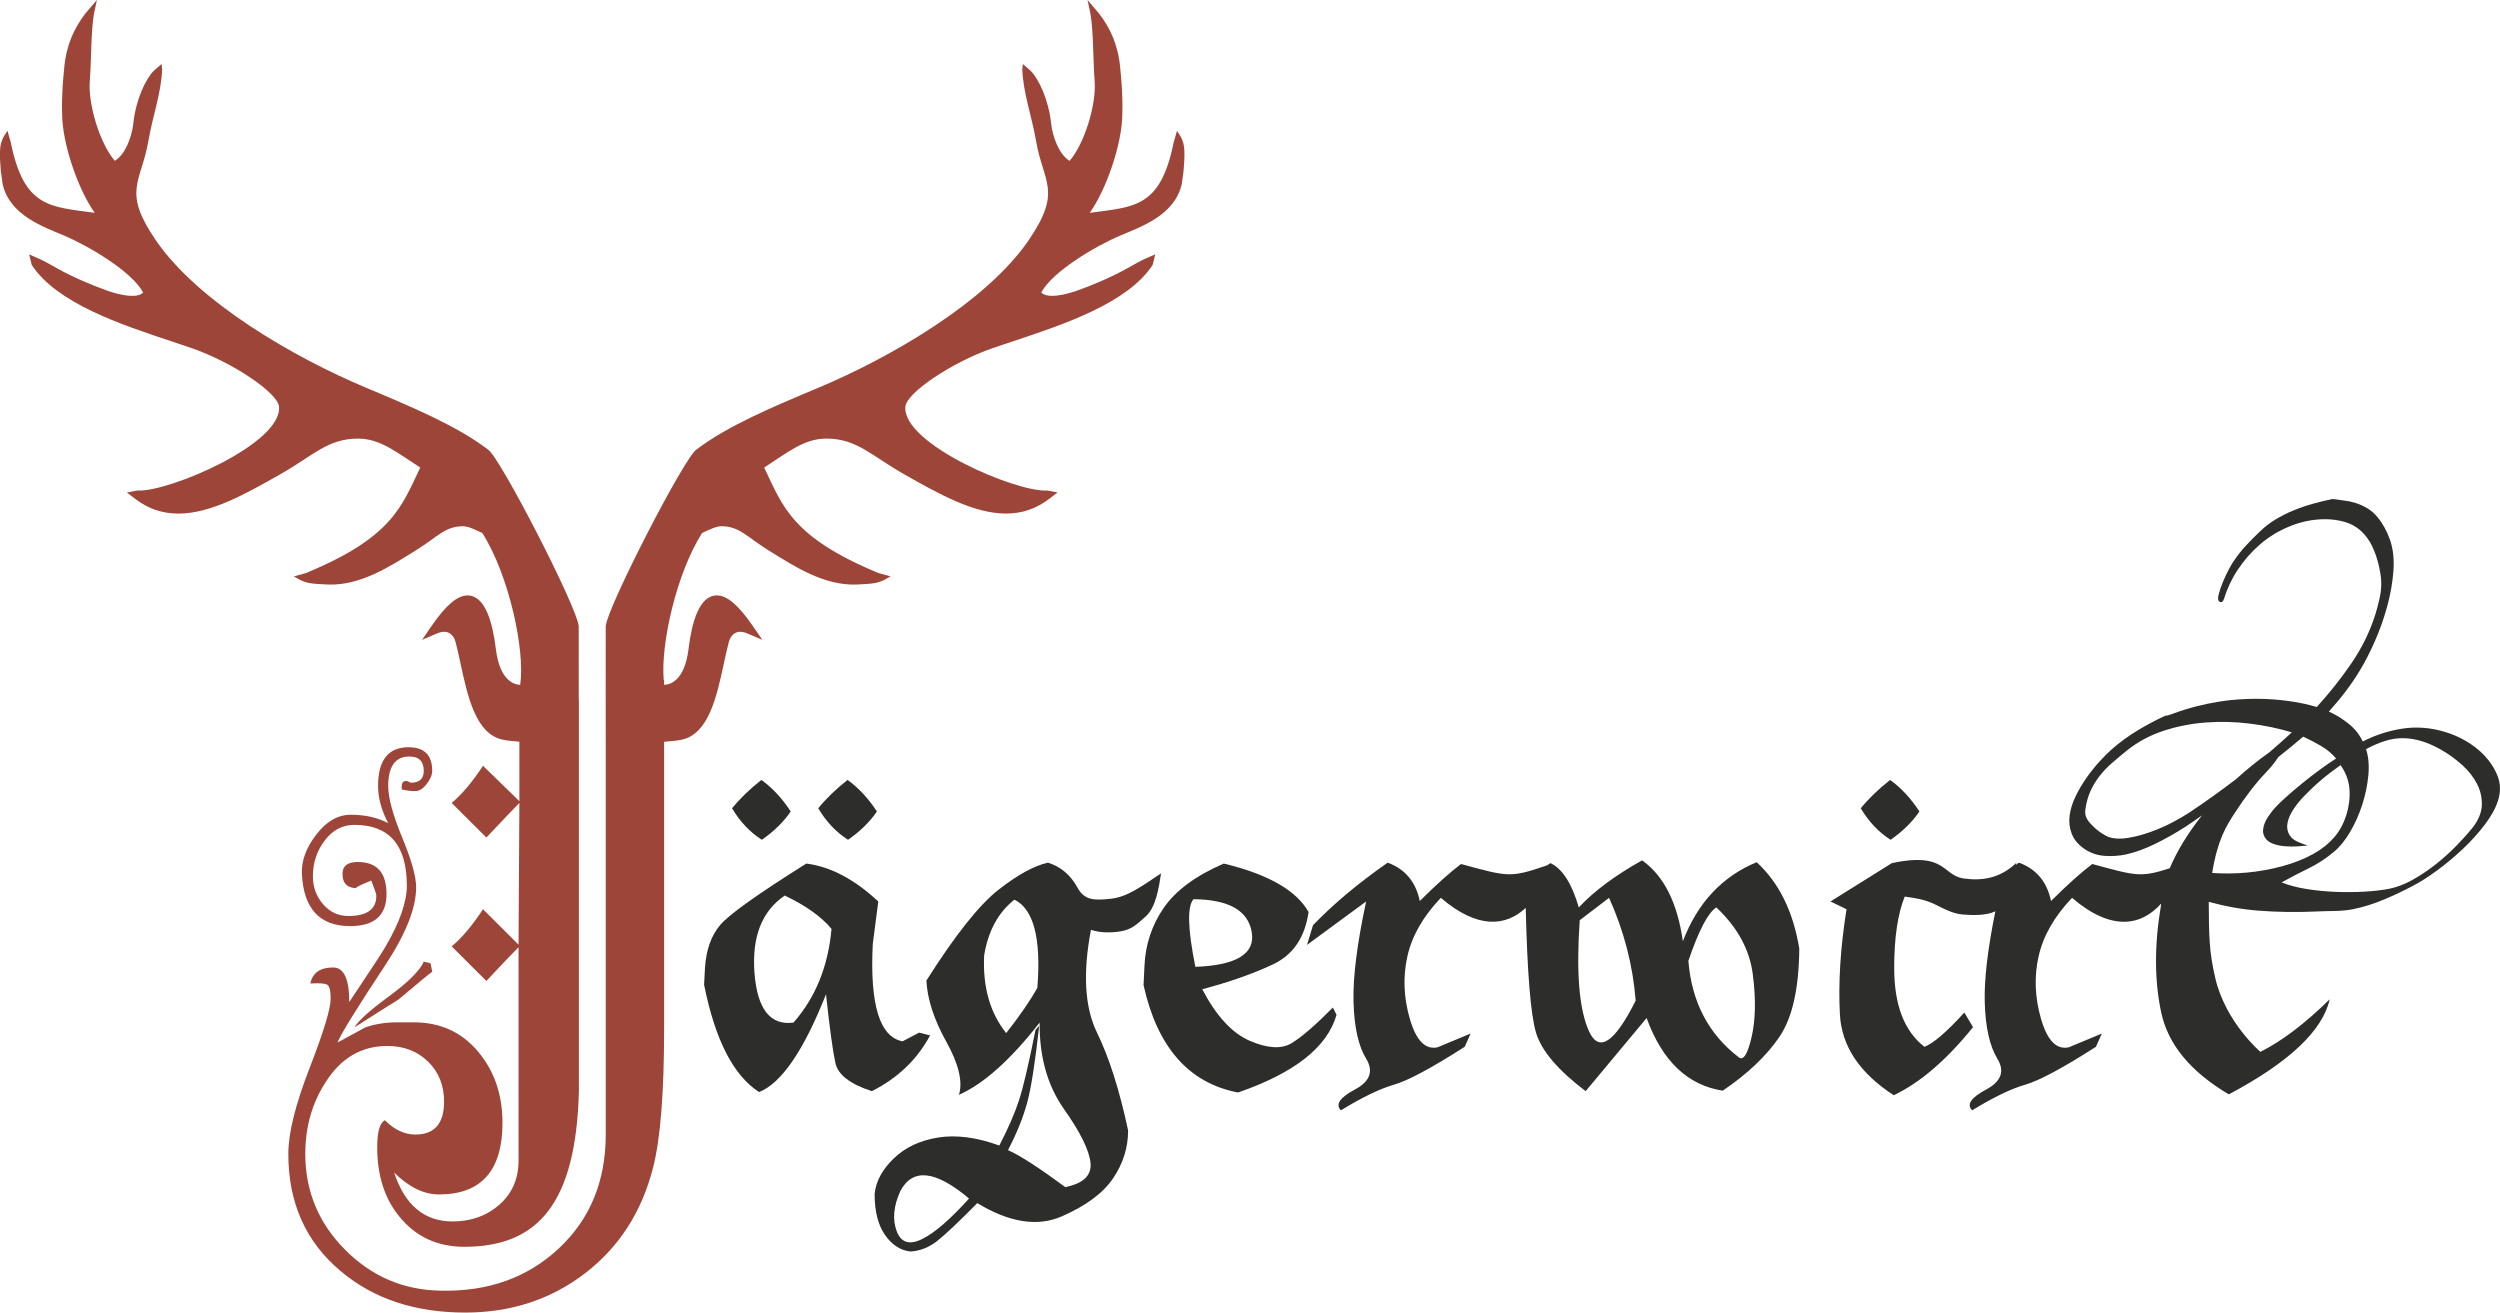 <?xml version="1.0" encoding="UTF-8"?><svg id="Ebene_1" xmlns="http://www.w3.org/2000/svg" width="250" height="131.262" viewBox="0 0 250 131.262"><defs><style>.cls-1{fill:#2d2e2b;}.cls-1,.cls-2{stroke-width:0px;}.cls-2{fill:#9d4538;}</style></defs><path class="cls-2" d="M38.91,99.621c-1.919,1.407-3.077,2.447-3.471,3.121,2.371-1.518,3.838-2.447,4.402-2.783,2.2-1.857,3.328-2.785,3.386-2.785l-.17-.844-.677-.17c-.396.901-1.552,2.055-3.47,3.46Z"/><path class="cls-2" d="M118.351,14.382c-.193-.665-.282-.71-.65-1.304l-.323,1.113c-1.325,6.608-3.91,6.473-8.406,7.095,1.629-2.275,3.256-6.897,3.26-9.911.054-1.95-.1-3.421-.217-4.658-.217-2.279-1.031-3.969-2.118-5.373L108.754 0l.297,1.4c.308,1.882.241,4.377.415,6.741.174,2.375-1.041,6.262-2.506,7.944-1.067-.642-1.708-2.434-1.847-3.737-.251-2.368-1.225-4.443-2.055-5.272l-.774-.675-.054.533c.088,2.381.944,4.662,1.362,7.092.736,4.292,2.658,5.022-.706,9.966-4.238,6.228-13.918,11.789-20.993,14.759-4.701,1.974-9.142,3.838-12.254,6.208-1.193.773-8.842,15.622-9.064,17.632l-.003.051c-.005,2.866-.004,4.39-.003,6.439l.003,5.193.002 0v39.181c0,4.669-1.565,8.466-4.697,11.391-3.132,2.925-7.068,4.331-11.806,4.219-3.725-.056-6.913-1.421-9.564-4.092-2.654-2.672-3.978-5.864-3.978-9.577,0-2.701.677-5.09,2.03-7.172,1.525-2.418,3.582-3.628,6.178-3.628,1.637,0,2.99.521,4.063,1.561,1.071,1.041,1.608,2.377,1.608,4.008,0,2.194-.96,3.29-2.878,3.29-1.073,0-2.088-.478-3.048-1.434-.507.282-.761,1.181-.761,2.701,0,2.812.733,5.117,2.2,6.918,1.636,2.025,3.809,3.039,6.518,3.039,7.447,0,11.171-4.445,11.451-15.6v-39.021c-.005-.001-.011-.001-.016-.002l0-.976c.001-2.048.003-3.573-.003-6.439l-.003-.051c-.221-2.011-7.87-16.86-9.064-17.631-3.112-2.372-7.554-4.236-12.254-6.21-7.075-2.969-16.755-8.531-20.993-14.759-3.364-4.944-1.442-5.674-.706-9.966.418-2.431,1.274-4.711,1.362-7.091l-.054-.534-.774.674c-.83.829-1.804,2.904-2.055,5.272-.139,1.303-.779,3.095-1.847,3.737-1.464-1.682-2.68-5.568-2.506-7.944.174-2.363.107-4.859.415-6.741l.297-1.4-1.142,1.344c-1.087,1.404-1.901,3.094-2.118,5.373-.118,1.236-.271,2.709-.217,4.658.004,3.014,1.631,7.637,3.26,9.911-4.496-.622-7.081-.487-8.406-7.095l-.324-1.112c-.368.593-.456.638-.65,1.303-.224.773.005,2.829.005,2.829l.173,1.238c.731,3.104,4.077,4.235,6.14,5.112,2.604,1.107,6.815,3.646,7.905,5.696-.599.608-2.194.295-3.559-.178-1.421-.492-3.527-1.382-5.041-2.241-.694-.393-1.352-.765-1.954-1.027l-.847-.371.261,1.062c2.513,3.825,8.853,5.933,13.947,7.627.714.237,1.401.466,2.048.69,4.029,1.391,8.604,4.448,8.732,5.851.339,3.713-11.094,8.576-14.165,8.388l-1.053.191.849.65c1.286.985,2.699,1.464,4.318,1.464h.001c3.235,0,6.751-1.992,10.15-3.918,3.327-1.885,4.755-3.581,7.805-3.581,2.203,0,3.842,1.36,6.215,2.897-1.852,3.881-2.789,6.98-11.428,10.548l-1.209.335.709.398c.559.233.897.351,2.694.416,3.282.122,6.231-1.827,8.831-3.438,2.14-1.327,2.875-2.393,4.693-2.393.554,0,1.425.448,1.921.681,2.671,4.204,4.296,11.734,3.785,15.18-.372-.012-2.017-.17-2.434-3.585-.325-2.665-1.062-5.356-2.836-5.356-1.022,0-2.172.984-3.62,3.096l-.922,1.344,1.501-.642c.251-.107.487-.162.702-.162.807,0,1.075.76,1.138.992.174.644.333,1.382.502,2.162.715,3.315,1.525,7.074,4.224,7.636.396.083.986.149,1.665.2v5.954c-.508-.506-1.227-1.209-2.159-2.109-.93-.9-1.425-1.378-1.48-1.434-1.073,1.632-2.117,2.868-3.132,3.712l3.47,3.459c1.917-2.025,3.018-3.176,3.301-3.459l-.085,14.176-3.553-3.544c-1.073,1.632-2.117,2.87-3.132,3.713l3.47,3.459c1.578-1.688,2.651-2.812,3.216-3.375v21.347c0,1.801-.634,3.263-1.903,4.388-1.271,1.125-2.836,1.688-4.698,1.688-2.823,0-4.769-1.632-5.84-4.893,1.467,1.462,2.963,2.193,4.486,2.193,4.232,0,6.349-2.39,6.349-7.171,0-2.812-.82-5.189-2.455-7.13-1.637-1.941-3.781-2.912-6.432-2.912h-1.608c-1.185,0-2.258.169-3.217.507l-2.792,1.519c.339-.845,1.917-3.403,4.739-7.678,2.088-3.15,3.132-5.766,3.132-7.848,0-1.067-.465-2.727-1.396-4.979-.931-2.249-1.396-3.965-1.396-5.146,0-1.969.705-2.954,2.115-2.954.96,0,1.439.479,1.439,1.434,0,.788-.423,1.181-1.269,1.181-.058,0-.127-.027-.212-.084-.084-.056-.183-.085-.296-.085-.338,0-.479.283-.423.845.451.113.902.168,1.354.168.394,0,.775-.238,1.142-.716.367-.478.55-.914.55-1.308,0-1.574-.791-2.363-2.369-2.363-2.031,0-3.047,1.295-3.047,3.882,0,1.181.338,2.419,1.015,3.712-1.073-.562-2.314-.844-3.724-.844-1.299,0-2.455.661-3.47,1.983-1.016,1.322-1.496,2.63-1.439,3.923.169,3.489,1.777,5.231,4.824,5.231,2.426,0,3.64-1.067,3.64-3.205s-.96-3.206-2.878-3.206c-1.016,0-1.523.394-1.523,1.18,0,.957.478,1.436,1.438,1.436-.283,0,.196-.253,1.439-.76.338.844.507,1.35.507,1.518,0,1.35-.93,2.026-2.792,2.026-1.015,0-1.861-.393-2.538-1.181-.677-.787-1.016-1.716-1.016-2.785,0-1.35.394-2.545,1.185-3.586.789-1.04,1.777-1.561,2.961-1.561,3.498,0,5.248,2.025,5.248,6.076,0,1.632-.706,3.656-2.117,6.075-.283.506-1.496,2.362-3.639,5.568,0-2.305-.537-3.459-1.608-3.459-1.299,0-2.06.536-2.286,1.603.902-.055,1.467-.013,1.694.127.224.141.338.605.338,1.392,0,1.012-.706,3.332-2.115,6.96-1.412,3.629-2.117,6.483-2.117,8.565,0,4.895,1.749,8.803,5.248,11.729,3.271,2.755,7.419,4.134,12.442,4.134,4.57,0,8.561-1.307,11.975-3.923,3.413-2.616,5.684-6.147,6.813-10.59.732-2.868,1.1-7.48,1.1-13.838v-28.729c.718-.052,1.341-.121,1.754-.207,2.699-.562,3.509-4.321,4.224-7.637.169-.779.327-1.517.502-2.161.063-.232.331-.992,1.138-.992.215,0,.451.054.702.162l1.501.642-.922-1.344c-1.449-2.113-2.599-3.098-3.62-3.098-1.773,0-2.511,2.692-2.836,5.357-.417,3.415-2.062,3.573-2.434,3.585-.004-.029-.005-.063-.009-.092v-.362c-.012-.001-.025-.001-.037-.002-.323-3.615,1.271-10.695,3.832-14.725.496-.233,1.367-.681,1.923-.681,1.817,0,2.552,1.066,4.692,2.393,2.6,1.611,5.548,3.559,8.831,3.438,1.797-.065,2.135-.183,2.694-.418l.709-.397-1.209-.335c-8.639-3.569-9.576-6.667-11.428-10.548,2.373-1.538,4.012-2.897,6.215-2.897,3.051,0,4.478,1.696,7.805,3.581,3.399,1.925,6.914,3.916,10.149,3.918h.001c1.619,0,3.032-.479,4.318-1.464l.849-.65-1.053-.191c-3.071.189-14.505-4.675-14.165-8.388.128-1.403,4.703-4.46,8.732-5.852.647-.223,1.335-.452,2.049-.689,5.094-1.695,11.433-3.802,13.947-7.627l.262-1.062-.849.369c-.602.263-1.259.635-1.954,1.028-1.514.859-3.62,1.749-5.041,2.241-1.365.473-2.96.786-3.559.177,1.09-2.049,5.301-4.588,7.905-5.695,2.063-.878,5.411-2.008,6.14-5.113l.173-1.236s.229-2.058.005-2.829Z"/><path class="cls-1" d="M76.184,83.98c1.222-.853,2.185-1.798,2.888-2.834-.855-1.308-1.834-2.36-2.934-3.153-1.162.914-2.139,1.859-2.933,2.833.794,1.341,1.786,2.392,2.978,3.154Z"/><path class="cls-1" d="M84.803,83.98c1.222-.853,2.185-1.798,2.888-2.834-.857-1.308-1.834-2.36-2.934-3.153-1.162.914-2.139,1.859-2.934,2.833.795,1.341,1.788,2.392,2.98,3.154Z"/><path class="cls-1" d="M93.007,103.538l-1.1-.274-1.649.868c-2.292-.426-3.286-3.671-2.98-9.734l.55-4.249c-2.384-2.224-4.783-3.489-7.197-3.793-4.858,3.047-7.732,5.095-8.617,6.147-.888,1.05-1.391,2.46-1.513,4.227l-.092,1.737c1.1,5.514,2.934,9.094,5.5,10.739,2.231-.884,4.462-4.143,6.693-9.78.367,3.413.68,5.705.94,6.878.258,1.174,1.474,2.11,3.644,2.811,2.597-1.31,4.538-3.168,5.821-5.576ZM79.347,102.26c-2.322.304-3.62-1.349-3.897-4.959-.275-3.61.734-6.193,3.026-7.746,2.109,1.006,3.667,2.118,4.676,3.336-.337,3.747-1.604,6.871-3.805,9.369Z"/><path class="cls-1" d="M189.056,83.98c1.222-.853,2.185-1.797,2.888-2.833-.855-1.31-1.834-2.362-2.934-3.154-1.162.914-2.139,1.859-2.934,2.833.795,1.341,1.788,2.392,2.98,3.154Z"/><path class="cls-1" d="M109.096,92.983c.826.274,1.796.327,2.912.16,1.115-.168,1.666-.681,2.613-1.549.947-.868,1.269-2.796,1.484-4.258-2.017,1.34-3.364,2.36-5.043,2.542-1.682.183-2.63.143-3.318-1.123-.688-1.263-1.673-2.094-2.956-2.49-1.375.305-3.026,1.212-4.951,2.719-1.925,1.508-4.325,4.532-7.197,9.072.092,1.859.757,3.899,1.995,6.123s1.657,3.991,1.261,5.301c2.474-1.096,5.163-3.502,8.067-7.22-.031,3.412.779,6.291,2.43,8.637s2.536,4.143,2.659,5.392c.12,1.248-.719,2.056-2.521,2.422-2.599-1.919-4.508-3.154-5.73-3.701.887-1.707,1.527-3.299,1.925-4.776.397-1.477.794-4.029,1.192-7.654l-.367.411c-.673,3.382-1.223,5.728-1.65,7.037-.428,1.308-1.085,2.817-1.971,4.524-2.262-.823-4.301-1.09-6.119-.8-1.818.289-3.301.99-4.447,2.102s-1.78,2.292-1.902,3.542c0,1.737.343,3.1,1.031,4.09.688.99,1.536,1.546,2.545,1.667.977-.062,1.88-.419,2.703-1.073.825-.656,2.156-1.914,3.988-3.771,3.209,1.949,6.028,2.39,8.457,1.325,2.43-1.067,4.142-2.339,5.134-3.817.993-1.477,1.491-3.069,1.491-4.774-.857-4.022-1.895-7.289-3.119-9.802-1.222-2.515-1.42-5.933-.596-10.26ZM103.733,98.786c-.733,1.31-1.773,2.819-3.117,4.524-1.62-2.041-2.354-4.63-2.2-7.768.397-2.438,1.405-4.296,3.026-5.576,1.925.944,2.689,3.885,2.292,8.82ZM92.181,123.92c-1.252.609-2.092.335-2.52-.823-.428-1.158-.305-2.483.367-3.975,1.222-2.346,3.513-2.102,6.875.731-1.895,2.102-3.468,3.458-4.722,4.067Z"/><path class="cls-1" d="M129.163,104.315c-1.008.61-2.399.534-4.172-.228-1.772-.761-3.362-2.482-4.768-5.163,2.659-.701,5.005-1.523,7.036-2.468,2.033-.944,3.233-2.697,3.599-5.256-1.223-2.162-4.05-3.777-8.481-4.844-2.812,1.218-4.812,2.696-6.005,4.432-1.191,1.737-1.832,3.671-1.925,5.804l-.092,1.92c1.377,6.214,4.523,9.795,9.444,10.739,5.653-1.95,8.938-4.54,9.855-7.77l-.367-.731c-1.741,1.768-3.116,2.956-4.125,3.564ZM119.352,89.92c3.514.031,5.455,1.128,5.822,3.29.367,2.164-1.513,3.322-5.639,3.474-.764-3.808-.825-6.062-.183-6.764Z"/><path class="cls-1" d="M168.287,94.125c-.551-3.869-1.911-6.565-4.081-8.089-2.719,1.525-4.828,3.092-6.325,4.707-.703-2.406-1.65-3.883-2.842-4.432-.111.068-.219.151-.329.222-3.716,1.276-3.887,1.149-8.607-.132-1.13.854-2.506,2.088-4.126,3.701-.397-1.919-1.467-3.198-3.208-3.838-2.965,2.071-5.455,4.159-7.472,6.259l-.596,1.966,5.912-4.342c-.916,4.266-1.336,7.64-1.26,10.122.076,2.483.496,4.35,1.26,5.598.765,1.25.39,2.278-1.122,3.085-1.513.807-1.979,1.501-1.398,2.08,2.139-1.311,3.903-2.162,5.294-2.559,1.39-.396,3.751-1.661,7.082-3.793l.596-1.325-3.301,1.371c-1.222.274-2.147-.663-2.773-2.811-.627-2.148-.711-4.241-.253-6.283.458-2.041,1.574-3.991,3.346-5.849,3.694,3.173,6.524,2.844,8.487,1.006.158,6.523.497,10.678,1.022,12.452.534,1.814,2.193,3.771,4.973,5.873l6.096-7.311c1.56,4.295,4.096,6.717,7.61,7.265,2.475-1.675,4.362-3.466,5.661-5.37,1.299-1.903,1.963-4.85,1.995-8.842-.612-3.716-2.033-6.595-4.263-8.637-3.454,1.433-5.914,4.067-7.379,7.906ZM158.912,103.151c-.993-2.148-1.306-5.857-.939-11.128l2.934-2.24c1.497,3.322,2.384,6.749,2.659,10.283-2.109,4.203-3.661,5.233-4.654,3.085ZM175.162,103.698c-.398,1.722-.825,2.399-1.284,2.034-3.026-2.316-4.706-5.53-5.041-9.643,1.037-3.047,1.97-4.828,2.795-5.347,2.109,1.98,3.324,4.204,3.644,6.672.322,2.468.283,4.563-.114,6.283Z"/><path class="cls-1" d="M249.758,77.594c-.304-.765-.766-1.472-1.388-2.122-.524-.528-1.113-.984-1.77-1.367-.656-.383-1.35-.686-2.086-.909-1.433-.436-2.849-.547-4.246-.337-1.399.211-2.728.64-3.987,1.29-.335-.692-.804-1.281-1.409-1.768-.604-.487-1.267-.897-1.988-1.226.593-.65,1.154-1.322,1.682-2.018.529-.697,1.018-1.419,1.464-2.166.474-.778.956-1.718,1.445-2.823.489-1.105.9-2.261,1.234-3.468.333-1.206.544-2.396.631-3.567.088-1.171-.024-2.208-.333-3.113-.301-.864-.72-1.629-1.261-2.291s-1.295-1.139-2.263-1.433c-.358-.109-.727-.185-1.107-.227-.379-.041-.754-.09-1.129-.149-.65.135-1.307.295-1.971.479-.665.185-1.312.407-1.942.668-.629.261-1.227.562-1.793.905-.567.344-1.089.748-1.565,1.212-.471.447-.927.906-1.367,1.38-.441.474-.842.978-1.204,1.514-.096.119-.257.388-.485.807-.227.419-.439.866-.634,1.341-.195.475-.341.91-.434,1.305-.093.397-.041.625.157.685.106.033.191.012.254-.062.062-.073.105-.152.131-.237.156-.506.35-1.003.58-1.496.231-.492.492-.96.787-1.405.627-.952,1.37-1.8,2.227-2.544.858-.744,1.825-1.339,2.904-1.785.521-.228,1.103-.411,1.742-.549.642-.136,1.289-.202,1.944-.196.656.005,1.289.097,1.901.272.613.177,1.147.474,1.607.889.473.439.842.938,1.111,1.498.268.561.477,1.14.625,1.738.079.318.148.647.21.989.062.341.092.668.093.981.008.482-.047.995-.166,1.539-.119.545-.251,1.052-.397,1.525-.542,1.751-1.348,3.408-2.419,4.973-1.071,1.563-2.228,3.022-3.47,4.376-.735-.223-1.513-.399-2.337-.529-.821-.13-1.653-.217-2.492-.261-.838-.043-1.673-.042-2.499.001-.828.043-1.622.124-2.384.244-.762.118-1.531.276-2.308.474-.777.196-1.519.427-2.228.69-.086.029-.236.081-.445.156-.208.075-.36.106-.456.096-.984.457-1.915.952-2.796,1.487-.88.534-1.722,1.149-2.527,1.844-.375.329-.792.744-1.252,1.25-.46.506-.901,1.058-1.322,1.658-.42.6-.786,1.227-1.095,1.878-.309.654-.502,1.29-.576,1.912-.075.622.001,1.221.225,1.796.224.575.652,1.078,1.284,1.509.6.403,1.27.63,2.009.681.74.048,1.446,0,2.118-.145.947-.21,1.936-.568,2.964-1.077,1.03-.507,2.045-1.082,3.048-1.728.552-.355,1.067-.735,1.597-1.105-1.407,1.773-2.512,3.587-3.227,5.289-2.915.957-3.419.753-7.746-.422-1.132.854-2.507,2.088-4.126,3.701-.398-1.919-1.467-3.198-3.209-3.838-.11.076-.214.154-.322.23.027-.076.055-.163.082-.226-1.661,1.59-3.471,1.848-5.369,1.568-2.076-.375-1.75-2.662-7.092-1.527l-6.143,3.838,1.604.778c-.612,3.839-.833,7.343-.664,10.51.168,3.17,1.963,5.865,5.386,8.089,2.627-1.25,5.272-3.518,7.929-6.808l-.871-1.463c-1.772,1.95-3.102,3.092-3.987,3.428-2.017-1.555-3.026-4.182-3.026-7.884,0-3.033.354-5.405,1.052-7.14,1.014.149,1.97.272,2.993.763.948.468,1.779.935,2.787,1.029.927.073,2.3.143,3.284-.316-.771,3.796-1.13,6.852-1.06,9.137.076,2.483.496,4.35,1.26,5.598.764,1.25.39,2.279-1.123,3.086-1.513.806-1.979,1.5-1.398,2.079,2.138-1.31,3.903-2.162,5.294-2.559,1.39-.396,3.75-1.661,7.082-3.793l.596-1.325-3.301,1.371c-1.223.275-2.148-.663-2.774-2.811-.626-2.148-.71-4.241-.252-6.283.458-2.041,1.574-3.991,3.346-5.849,3.966,3.408,6.935,2.778,8.907.578-.01.09-.016.154-.012.154-.673,3.959-.665,7.539.022,10.739.688,3.198,2.94,5.925,6.761,8.18,6.02-3.198,9.382-6.367,10.084-9.505-2.445,2.407-4.752,4.159-6.921,5.255-.031-.018-3.487-2.968-4.515-7.361-.656-2.804-.625-4.371-.658-7.642,1.639.454,3.301.754,4.987.884,1.906.145,3.804.174,5.694.084.578-.027,1.2-.044,1.869-.052.669-.009,1.285-.067,1.847-.173,1.023-.204,2.06-.526,3.106-.964,1.047-.436,2.017-.897,2.913-1.38.722-.371,1.526-.881,2.414-1.534.888-.652,1.746-1.367,2.575-2.148.829-.779,1.566-1.597,2.212-2.451.646-.854,1.087-1.661,1.32-2.418.266-.859.248-1.671-.055-2.435ZM217.222,82.249c-.677.356-1.392.668-2.142.938-.75.271-1.492.469-2.228.596-.735.126-1.371.107-1.908-.055-.126-.038-.276-.107-.452-.207-.176-.1-.35-.212-.528-.339-.176-.127-.341-.261-.494-.399-.152-.138-.272-.258-.359-.358-.253-.261-.424-.516-.515-.764-.089-.249-.101-.547-.033-.895.104-.651.28-1.238.531-1.76.249-.523.55-1.007.904-1.453.354-.445.758-.866,1.213-1.263.457-.396.933-.795,1.429-1.197,1.073-.871,2.288-1.534,3.642-1.988,1.357-.454,2.773-.739,4.249-.851,1.476-.114,2.96-.079,4.451.107s2.892.478,4.199.875c-.722.672-1.459,1.323-2.205,1.963-1.208.858-2.328,1.766-3.372,2.718-1.529,1.165-3.101,2.297-4.736,3.38-.419.278-.968.595-1.648.951ZM224.628,87.263c-1.143.103-2.281.107-3.413.034.545-3.329,1.408-4.69,2.268-6.012,1.07-1.645,2.115-3.001,3.14-4.068.489-.509.888-1.011,1.206-1.506.838-.667,1.673-1.338,2.487-2.047.601.275,1.197.585,1.785.93.589.344,1.092.764,1.508,1.259-.437.272-.959.63-1.566,1.073-.606.441-1.212.908-1.813,1.398-.602.49-1.175.978-1.718,1.468-.544.489-.972.925-1.286,1.308-.13.164-.266.352-.41.566-.145.215-.262.437-.354.668-.09.231-.143.462-.157.698-.014.234.043.464.17.686.165.291.427.504.787.64.36.138.754.225,1.183.263.43.038.859.045,1.289.018.43-.026.777-.055,1.041-.085-.305-.093-.639-.217-1.003-.373-.363-.157-.637-.382-.819-.677-.221-.363-.288-.765-.202-1.208.089-.444.282-.892.579-1.345.296-.453.66-.905,1.094-1.354.434-.448.872-.872,1.319-1.27.447-.399.88-.756,1.301-1.07.42-.314.757-.563,1.01-.744.532.752.828,1.551.891,2.398.06.849-.038,1.694-.299,2.536-.28.91-.694,1.678-1.242,2.304-.546.627-1.234,1.174-2.064,1.638-.9.502-1.932.91-3.099,1.229-1.167.318-2.371.533-3.611.646ZM247.17,82.873c-.443.547-.98,1.14-1.608,1.779-.627.638-1.311,1.246-2.047,1.825-.737.578-1.497,1.082-2.278,1.518-.782.435-1.539.726-2.27.872-.69.14-1.519.238-2.487.296-.969.055-1.961.063-2.977.021-1.016-.042-1.995-.141-2.937-.297-.94-.159-1.742-.373-2.403-.648.901-.5,1.794-.965,2.682-1.396.887-.431,1.728-.977,2.52-1.638.605-.498,1.157-1.174,1.656-2.026s.904-1.771,1.218-2.753c.313-.984.513-1.963.6-2.94.086-.978.008-1.836-.234-2.572.659-.354,1.291-.627,1.901-.82.608-.193,1.214-.284,1.819-.275.605.008,1.221.107,1.849.299.626.19,1.281.481,1.965.872.749.431,1.445.938,2.088,1.519.644.583,1.14,1.217,1.487,1.902.346.686.502,1.405.465,2.16-.038.753-.373,1.521-1.007,2.305Z"/></svg>